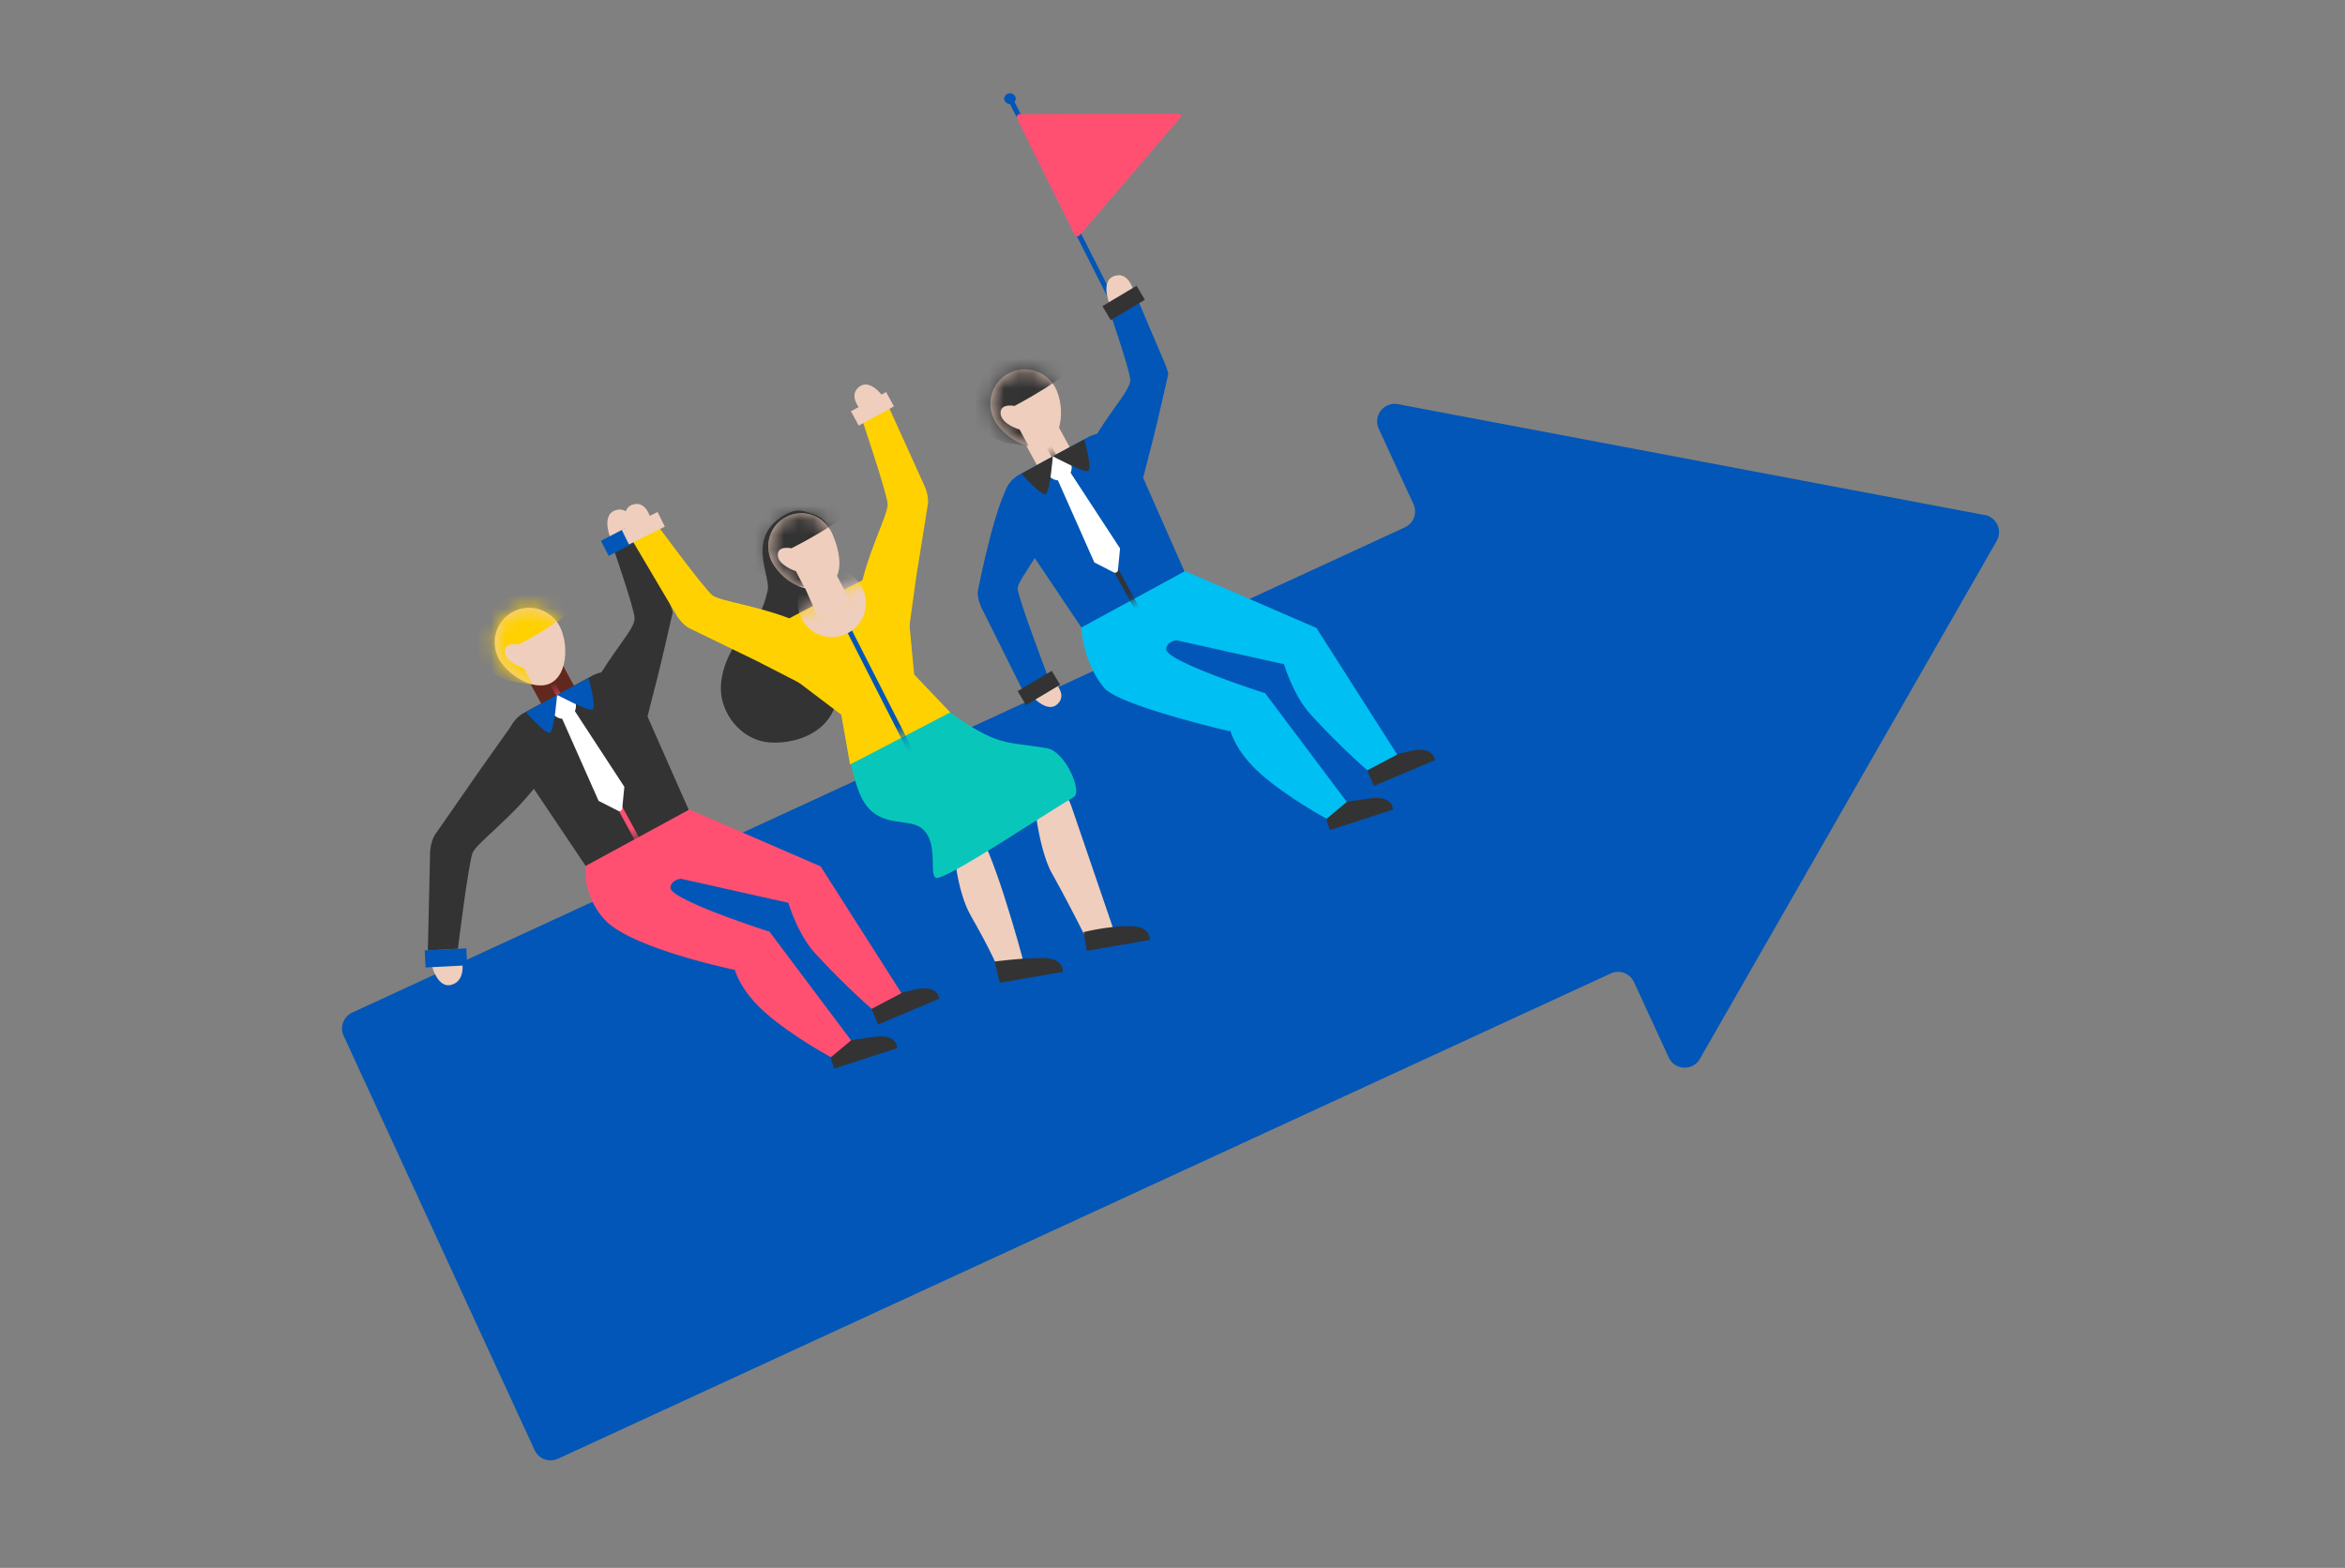 <svg width="160" height="107" fill="none" xmlns="http://www.w3.org/2000/svg"><rect width="100%" height="100%" fill="#808080" stroke="none"/><g clip-path="url(#clip0_127_2402)"><path d="M69.087 6.689l-.305.154 8.362 16.539.304-.154-8.361-16.54z" fill="#0156B7"/><path d="M77.394 20.047s-.3-1.572-1.358-1.214c-1.058.359-.255 2.11-.255 2.11l1.607-.896h.006z" fill="#EFCEBD"/><path d="M55.602 40.99c1.104-2.462 1.324-2.924 1.145-4.346-.11-.884-.642-1.398-1.48-1.635-.399-.11-.838-.347-1.635.086-2.809 1.52-1.017 4.202-1.254 5.201-.162.67-.347 1.387-.815 1.896-1.185 1.294-2.277 2.82-2.375 4.588-.093 1.612 1.023 3.317 2.71 3.785 1.526.422 5.282-.179 5.305-3.71.017-3.288-2.144-4.663-1.606-5.865h.005z" fill="#333"/><path d="M135.413 35.148l-40.03-7.565a1.197 1.197 0 00-1.311 1.676l2.369 5.143a1.198 1.198 0 01-.59 1.59L24.033 69.103a1.196 1.196 0 00-.584 1.589L36.48 98.969c.278.6.988.86 1.59.583l71.83-33.118a1.199 1.199 0 011.589.59l2.369 5.142c.41.885 1.641.937 2.127.093l20.249-35.343a1.199 1.199 0 00-.815-1.774l-.006.005z" fill="#0156B7"/><path d="M38.378 45.353l-2.238 1.218 1.273 2.34 2.238-1.218-1.273-2.34z" fill="#63281D"/><path d="M59.394 68.67l.52 1.242 4.172-1.757s-.075-.988-1.63-.63c-1.549.359-2.265.515-2.265.515l-.803.63h.006z" fill="#333"/><path d="M31.493 65.376s.393 1.508-.67 1.826c-1.063.318-1.428-1.572-1.428-1.572l2.104-.254h-.006z" fill="#EFCEBD"/><path d="M56.504 71.647l.416 1.277 4.305-1.399s.006-.994-1.566-.763c-1.578.232-2.3.324-2.3.324l-.85.56h-.005z" fill="#333"/><path d="M56.012 59.135l-9.02-3.912-4.271 2.346-3.276-2.53c-.272 1.103.502 3.836.508 4.05 0 0-.254 1.994 1.318 3.687 1.82 1.959 8.893 3.42 8.893 3.42-.485.041 2.329-2.617 2.329-2.617s-6.836-2.184-6.75-3.016c.047-.463.636-.648.832-.567l7.212 1.613s.619 2.097 1.78 3.392a51.032 51.032 0 003.907 3.848l2.034-1.074-5.502-8.628.006-.012z" fill="#FF5072"/><path d="M35.012 49.346c1.704 1.52 3.715 1.317 1.756 4.028-1.647 2.276-4.224 4.137-4.513 4.807-.289.677-1.011 6.565-1.011 6.565l-2.052.116.156-6.79c.052-.497.15-.763.295-1.052l3.074-4.427 2.3-3.247h-.005z" fill="#333"/><path d="M31.818 64.718l-2.84.147.06 1.16 2.84-.147-.06-1.16z" fill="#0156B7"/><path d="M43.882 50.034c-2.207-.59-5.12-.208-3.467-3.12 1.549-2.723 2.93-4.006 2.884-4.74-.047-.733-1.584-5.154-1.584-5.154l1.78-1.029 1.439 3.387c.18.468.96 2.115.96 2.432 0 0-.74 3.277-1.024 4.375-.26 1.034-.982 3.843-.982 3.843l-.006.006z" fill="#333"/><path d="M40.416 46.11l-4.658 2.537a2.137 2.137 0 00-.751 3.074l4.952 7.374 7.033-3.826-3.594-8.142a2.143 2.143 0 00-2.982-1.017z" fill="#333"/><mask id="a" style="mask-type:luminance" maskUnits="userSpaceOnUse" x="34" y="45" width="13" height="15"><path d="M40.416 46.11l-4.658 2.537a2.137 2.137 0 00-.751 3.074l4.952 7.374 7.033-3.826-3.594-8.142a2.143 2.143 0 00-2.982-1.017z" fill="#fff"/></mask><g mask="url(#a)"><path d="M37.895 46.67l-.3.163 6.281 11.543.3-.163-6.28-11.543z" fill="#FF5072"/></g><path d="M38.659 47.658l-.74.405 2.924 6.593 1.33.676a.195.195 0 00.282-.156l.145-1.479-3.947-6.039h.006z" fill="#fff"/><path d="M39.19 47.762a.874.874 0 01-.347 1.185.874.874 0 01-1.184-.347.874.874 0 011.531-.838z" fill="#fff"/><path d="M38.011 47.415s-.185 2.329-.456 2.566c-.266.237-1.676-1.376-1.676-1.376l2.127-1.184.005-.006z" fill="#0156B7"/><path d="M38.006 47.416s2.057 1.11 2.398 1.011c.341-.098-.248-2.155-.248-2.155l-2.15 1.144z" fill="#0156B7"/><path d="M38.168 42.706c.618 1.139.583 3.277-.56 3.895-1.14.618-2.954-.503-3.572-1.647a2.356 2.356 0 01.942-3.19 2.356 2.356 0 013.19.942z" fill="#EFCEBD"/><mask id="b" style="mask-type:luminance" maskUnits="userSpaceOnUse" x="33" y="41" width="6" height="6"><path d="M38.167 42.706c.618 1.139.583 3.277-.56 3.895-1.14.618-2.954-.503-3.572-1.647a2.356 2.356 0 01.942-3.19 2.356 2.356 0 013.19.942z" fill="#fff"/></mask><g mask="url(#b)"><path d="M36.353 46.716l-.607-1.12s-1.26-.37-1.3-1.099c-.04-.722.947-.514.947-.514s4-2.098 4.005-2.907c0-.636-4.727-.526-5.236-.162-.508.364-2.305 3.364-2.126 3.93.173.566 2.652 1.635 2.652 1.635l1.67.237h-.005z" fill="#FFD100"/></g><path d="M43.345 36.037s-.3-1.572-1.358-1.213c-1.058.358-.255 2.109-.255 2.109l1.607-.896h.006z" fill="#EFCEBD"/><path d="M43.523 35.597l-2.524 1.31.535 1.03 2.524-1.308-.535-1.032z" fill="#0156B7"/><path d="M66.212 62.446c1.335 2.323 1.838 3.531 1.838 3.531l1.733-.543s-2.248-8.356-3.282-8.842c-.208-.098-.665-.098-1.266-.04-.375 1.052.099 4.363.977 5.889v.005z" fill="#EFCEBD"/><path d="M73.094 55.003a3.699 3.699 0 00-1.283-1.728l-7.813-4.478-3.305.809-2.532-3.08c-.49.976-.352 3.71-.392 3.906 0 0 4.865 3.895 5.114 2.63.086-.44.74-.469.901-.353l6.883 2.768s.3 2.67 1.115 4.137c1.3 2.34 2.196 4.178 2.196 4.178l2.052-.202-2.936-8.593v.006z" fill="#EFCEBD"/><path d="M73.933 63.613l.22 1.278 4.293-.746s.144-.948-1.393-.942c-1.531 0-3.12.41-3.12.41z" fill="#333"/><path d="M44.454 35.626s-.26-1.514-1.282-1.19c-1.023.324-.278 2.028-.278 2.028l1.56-.832v-.006z" fill="#EFCEBD"/><path d="M67.87 65.619l.347 1.45 4.293-.745s.145-.948-1.392-.942c-1.532 0-3.248.237-3.248.237z" fill="#333"/><path d="M55.29 46.982c.717-2.08 2.3-3.097-.624-4.444-2.456-1.133-5.49-1.48-6.05-1.907-.561-.428-3.942-5.033-3.942-5.033l-1.78.867 3.33 5.628c.277.393.485.572.739.745l4.663 2.266 3.658 1.878h.006z" fill="#FFD100"/><path d="M44.866 34.94l-2.449 1.213.495 1 2.45-1.213-.496-1zm13.996-6.809s-1.092-1.086-.237-1.733c.85-.653 1.82.936 1.82.936l-1.583.803v-.006z" fill="#EFCEBD"/><path d="M61.941 43.52c-2.115-.606-3.854.104-3.282-3.062.48-2.664 1.942-5.346 1.907-6.05-.029-.706-1.86-6.115-1.86-6.115l1.733-.959 2.699 5.958c.161.45.19.728.184 1.034l-.82 5.12-.56 4.074z" fill="#FFD100"/><path d="M60.459 26.756l-2.4 1.31.535.978 2.4-1.31-.535-.978z" fill="#EFCEBD"/><path d="M64.836 48.612l-7.067 1.826s.294 2.364.918 3.791c1.07 2.445 3.208 1.491 4.213 2.306 1.3 1.052.295 3.618 1.15 3.363 1.376-.41 6.998-4.19 9.212-5.501.612-.364-.573-3.115-1.827-3.334-2.253-.393-2.958-.168-4.975-1.358-1.075-.636-1.618-1.093-1.618-1.093h-.006z" fill="#08C7BA"/><path d="M58.676 39.684l-4.53 2.357c-1.075.56-2.364 1.954-1.705 2.976l4.958 3.757.601 3.398 6.837-3.554-2.462-2.584-.532-5.617c-.468-1.11-2.098-1.288-3.167-.733z" fill="#FFD100"/><mask id="c" style="mask-type:luminance" maskUnits="userSpaceOnUse" x="52" y="39" width="13" height="14"><path d="M58.676 39.684l-4.53 2.358c-1.075.56-2.364 1.953-1.705 2.976l4.958 3.757.601 3.398 6.837-3.555-2.462-2.583-.532-5.617c-.468-1.11-2.098-1.288-3.167-.733z" fill="#fff"/></mask><g mask="url(#c)"><path d="M57.41 41.61l-.304.155 5.45 10.7.303-.155-5.45-10.7z" fill="#0156B7"/><path d="M54.585 41.978a2.323 2.323 0 104.31-1.732 2.323 2.323 0 00-4.31 1.732z" fill="#EFCEBD"/></g><path d="M54.343 38.817l2.502-.029 1.185 2.277-2.179 1.133-1.508-3.381z" fill="#EFCEBD"/><path d="M56.688 36.246c.578 1.11 1 3.028-.11 3.606-1.109.578-3.328-.405-3.906-1.514a2.261 2.261 0 01.965-3.052 2.26 2.26 0 013.051.965v-.005z" fill="#EFCEBD"/><path d="M56.69 36.246c.577 1.11.462 3.091-.607 3.738-1.116.677-2.838-.48-3.41-1.646-.549-1.121-.144-2.474.965-3.052a2.26 2.26 0 013.051.965v-.005z" fill="#EFCEBD"/><mask id="d" style="mask-type:luminance" maskUnits="userSpaceOnUse" x="52" y="35" width="6" height="6"><path d="M56.69 36.246c.578 1.11.463 3.091-.606 3.738-1.116.677-2.838-.48-3.41-1.646-.549-1.121-.145-2.474.965-3.052a2.26 2.26 0 013.051.965v-.005z" fill="#fff"/></mask><g mask="url(#d)"><path d="M54.87 40.065l-.567-1.086s-1.202-.382-1.231-1.08c-.029-.7.925-.48.925-.48s3.889-1.948 3.906-2.728c.017-.613-4.542-.59-5.033-.248-.491.34-2.277 3.195-2.121 3.744.156.55 2.52 1.624 2.52 1.624l1.6.254z" fill="#333"/></g><path d="M52.5 63.579l5.57 7.42-1.376 1.15s-2.652-1.427-4.484-3.046c-1.832-1.612-2.12-3.085-2.12-3.085l-.18-2.156 2.59-.289v.006z" fill="#FF5072"/><path d="M72.197 29.07l-2.239 1.218 1.273 2.34 2.239-1.218-1.273-2.34z" fill="#EFCEBD"/><path d="M93.216 52.391l.52 1.243 4.172-1.757s-.075-.988-1.63-.63c-1.548.358-2.265.514-2.265.514l-.803.63h.006z" fill="#333"/><path d="M71.719 46.358s1.208.93.45 1.676c-.756.746-1.906-.693-1.906-.693l1.456-.989v.006z" fill="#EFCEBD"/><path d="M90.321 55.373l.416 1.277 4.306-1.398s.005-.994-1.567-.763c-1.577.231-2.3.324-2.3.324l-.849.56h-.006z" fill="#333"/><path d="M89.836 42.862l-9.021-3.912-4.27 2.346-3.277-2.531c-.266 1.103.502 3.837.508 4.05 0 0 .081 2.353 1.56 4.127 1.023 1.225 8.651 2.981 8.651 2.981-.485.041 2.33-2.617 2.33-2.617s-6.837-2.185-6.75-3.017c.046-.462.635-.647.832-.566l7.212 1.606s.618 2.098 1.78 3.392a51.167 51.167 0 003.906 3.85l2.034-1.076-5.501-8.627.006-.006z" fill="#00BFF2"/><path d="M69.194 32.68c1.924-1.023 3.178-1.087 2.727 2.074-.375 2.658-2.536 4.744-2.484 5.444.057.699 2.068 5.992 2.068 5.992l-1.681 1.017-2.895-5.807c-.18-.44-.214-.711-.22-1.017 0 0 1.37-7.114 2.48-7.704h.005z" fill="#0156B7"/><path d="M71.763 45.779l-2.328 1.387.567.953 2.329-1.387-.568-.953z" fill="#333"/><path d="M77.7 33.754c-2.207-.589-5.12-.208-3.467-3.12 1.55-2.722 2.93-4.005 2.884-4.739-.046-.734-1.583-5.154-1.583-5.154l1.78-1.03 1.438 3.387c.18.468.96 2.115.96 2.433 0 0-.74 3.277-1.023 4.375-.26 1.034-.983 3.843-.983 3.843l-.005.005z" fill="#0156B7"/><path d="M74.239 29.836l-4.658 2.537a2.137 2.137 0 00-.751 3.075l4.952 7.373 7.033-3.825-3.594-8.143a2.143 2.143 0 00-2.982-1.017z" fill="#0156B7"/><mask id="e" style="mask-type:luminance" maskUnits="userSpaceOnUse" x="68" y="29" width="13" height="14"><path d="M74.238 29.835l-4.658 2.537a2.137 2.137 0 00-.751 3.075l4.953 7.373 7.032-3.825-3.594-8.143a2.143 2.143 0 00-2.982-1.017z" fill="#fff"/></mask><g mask="url(#e)"><path d="M71.712 30.392l-.3.163 6.28 11.543.3-.163-6.28-11.543z" fill="#333"/></g><path d="M72.482 31.385l-.74.404 2.924 6.594 1.33.682a.195.195 0 00.282-.156l.145-1.48-3.947-6.039.006-.005z" fill="#fff"/><path d="M73.013 31.489a.874.874 0 11-1.185-.347.874.874 0 011.185.347z" fill="#fff"/><path d="M71.835 31.137s-.185 2.329-.457 2.566c-.266.236-1.676-1.376-1.676-1.376l2.127-1.184.006-.006z" fill="#333"/><path d="M71.83 31.136s2.056 1.11 2.397 1.012c.341-.099-.248-2.156-.248-2.156l-2.15 1.144z" fill="#333"/><path d="M71.99 26.433c.62 1.138.585 3.276-.56 3.895-1.138.618-2.953-.503-3.571-1.647a2.356 2.356 0 01.942-3.19 2.356 2.356 0 013.19.942z" fill="#EFCEBD"/><mask id="f" style="mask-type:luminance" maskUnits="userSpaceOnUse" x="67" y="25" width="6" height="6"><path d="M71.99 26.433c.62 1.138.585 3.276-.56 3.895-1.138.618-2.953-.503-3.571-1.647a2.356 2.356 0 01.942-3.19 2.356 2.356 0 013.19.942z" fill="#fff"/></mask><g mask="url(#f)"><path d="M70.177 30.437l-.607-1.121s-1.26-.37-1.3-1.098c-.04-.728.948-.514.948-.514s3.999-2.098 4.004-2.907c0-.636-4.727-.526-5.235-.162-.509.364-2.306 3.363-2.127 3.93.174.566 2.653 1.635 2.653 1.635l1.67.237h-.006z" fill="#333"/></g><path d="M86.322 47.306l5.571 7.42-1.375 1.15s-2.653-1.428-4.485-3.046c-1.832-1.612-2.12-3.086-2.12-3.086l-.18-2.155 2.59-.29v.007z" fill="#00BFF2"/><path d="M77.546 19.504l-2.328 1.388.568.953 2.328-1.388-.568-.953z" fill="#333"/><path d="M80.537 8.027a.168.168 0 00-.127-.277l-10.783.035a.223.223 0 00-.237.318l3.45 6.946.468.947c.08.162.312.168.399.006l6.83-7.975z" fill="#FF5072"/><path d="M69.31 6.733a.4.4 0 01-.798 0 .4.4 0 01.797 0z" fill="#0156B7"/></g><defs><clipPath id="clip0_127_2402"><path fill="#fff" transform="translate(23.333 6.333)" d="M0 0h113.056v93.333H0z"/></clipPath></defs></svg>
